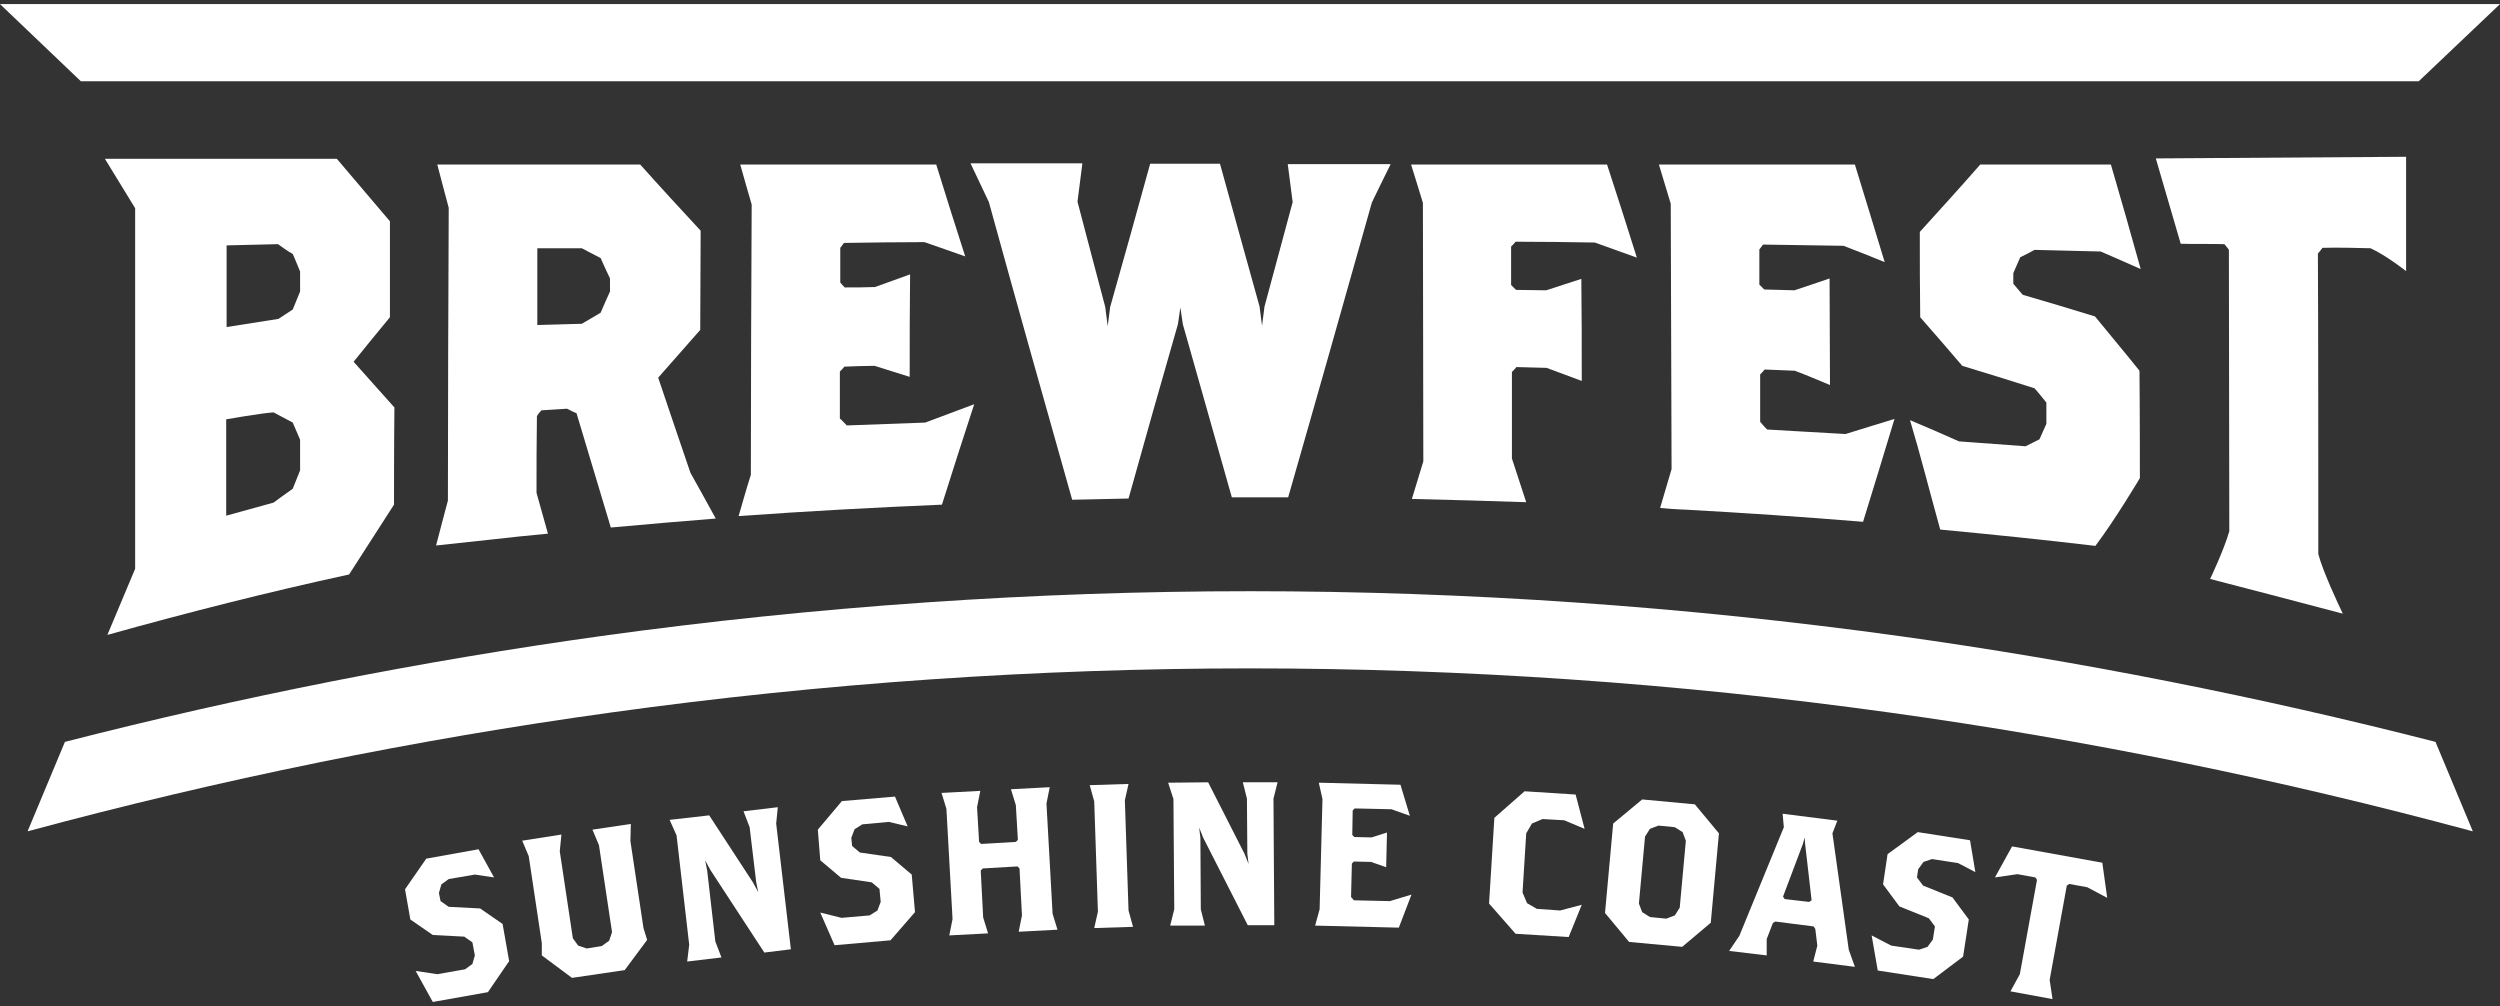<?xml version="1.0" encoding="UTF-8"?>
<!-- Generator: Adobe Illustrator 27.3.0, SVG Export Plug-In . SVG Version: 6.00 Build 0)  -->
<svg xmlns="http://www.w3.org/2000/svg" xmlns:xlink="http://www.w3.org/1999/xlink" version="1.1" id="Logos" x="0px" y="0px" viewBox="0 0 612.3 246.4" style="enable-background:new 0 0 612.3 246.4;" xml:space="preserve">
<rect x="0" y="0" width="612.3" height="246.4" fill="#333333" stroke="none"/>
<style type="text/css">
	.st0{fill:#FFFFFF;}
</style>
<g>
	<g>
		<path class="st0" d="M119.5,243l-13.5,2.4l-4.2-7.6l5.3,0.8l6.8-1.2l1.8-1.3l0.6-2.1l-0.6-3.2l-2-1.4l-7.7-0.4l-5.5-3.8l-1.3-7.4    l5.2-7.5l12.8-2.3l3.8,6.9l-4.7-0.7l-6.4,1.1l-1.8,1.3l-0.6,2.1l0.4,2l2,1.4l7.7,0.4l5.5,3.8l1.6,9.1L119.5,243L119.5,243z"></path>
		<path class="st0" d="M154.4,206l3.2,21.3l0.9,2.9l-5.5,7.4l-12.9,1.9l-7.4-5.5l0-3l-3.2-21.3l-1.6-3.8l9.6-1.5l-0.4,4.1l3.2,21.3    l1.3,1.8l2.1,0.7l3.7-0.6l1.8-1.3l0.7-2.1l-3.2-21.3l-1.6-3.8l9.4-1.4L154.4,206L154.4,206z"></path>
		<path class="st0" d="M190.1,201.7l3.6,30.8l-6.5,0.8L174,213.1l-1.3-2.4l0.5,2.5l2,17.4l1.5,3.9l-8.4,1l0.5-4.1l-3.1-26.8    l-1.7-3.8l9.7-1.1l10.7,16.4l1.3,2.4l-0.5-2.5l-1.6-13.4l-1.5-3.9l8.4-1L190.1,201.7L190.1,201.7z"></path>
		<path class="st0" d="M218.1,230.3l-13.7,1.2l-3.5-8l5.2,1.3l6.9-0.6l1.9-1.2l0.8-2.1l-0.3-3.2l-1.9-1.6L206,215l-5.1-4.3l-0.6-7.5    l5.9-7l13-1.1l3.1,7.3l-4.6-1.1l-6.5,0.6l-1.9,1.2l-0.8,2.1l0.2,2l1.9,1.6l7.6,1.1l5.1,4.3l0.8,9.2L218.1,230.3L218.1,230.3z"></path>
		<path class="st0" d="M249.5,228.2l0.8-4l-0.6-11.5l-0.5-0.5l-8.5,0.5l-0.5,0.5l0.6,11.5l1.2,3.9l-9.5,0.5l0.8-4l-1.5-27l-1.2-3.9    l9.5-0.5l-0.8,4l0.5,8.5l0.5,0.5l8.5-0.5l0.5-0.5l-0.5-8.5l-1.2-3.9l9.5-0.5l-0.8,4l1.5,27l1.2,3.9L249.5,228.2z"></path>
		<path class="st0" d="M268,227.3l0.9-4l-0.9-27l-1.1-4l9.5-0.3l-0.9,4l0.9,27l1.1,4L268,227.3L268,227.3z"></path>
		<path class="st0" d="M311.9,195.6l0.2,31l-6.5,0l-10.9-21.4l-1-2.5l0.3,2.5l0.1,17.5l1,4l-8.5,0l1-4l-0.2-27l-1.3-4l9.8-0.1    l8.9,17.5l1,2.5l-0.3-2.5l-0.1-13.5l-1-4l8.5,0L311.9,195.6L311.9,195.6z"></path>
		<path class="st0" d="M342.6,227.2l-20.5-0.5l1.1-4l0.7-27l-0.9-4l20,0.5l2.3,7.6l-4.5-1.6l-9-0.2l-0.5,0.5l-0.1,6l0.5,0.5l4.2,0.1    l3.8-1.2l-0.2,8.5l-3.7-1.3l-4.2-0.1l-0.5,0.5l-0.2,8.2l0.7,0.8l8.8,0.2l5.3-1.6L342.6,227.2L342.6,227.2z"></path>
		<path class="st0" d="M384.2,229.5l-13-0.8l-6.5-7.4l1.3-21l7.4-6.5l12.5,0.8l2.2,8.4l-5-2.1l-5.3-0.3l-2.6,1.1l-1.4,2.4l-0.9,14.5    l1.1,2.6l2.4,1.4l5.7,0.4l5.3-1.4L384.2,229.5L384.2,229.5z"></path>
		<path class="st0" d="M412,231.9l-13-1.2l-5.9-7.1l2-21.9l7.1-5.9l12.9,1.2l5.9,7.1l-2,21.9L412,231.9L412,231.9z M412.9,205.9    l-0.8-2.1l-1.9-1.2l-4-0.4l-2.1,0.8l-1.2,1.9l-1.5,16.4l0.8,2.1l1.9,1.2l4,0.4l2.1-0.8l1.2-1.9L412.9,205.9z"></path>
		<path class="st0" d="M444.1,235.5l1-3.9l-0.5-4.1l-0.4-0.6l-9.4-1.2l-0.6,0.4l-1.5,3.9v4l-9.2-1.1l2.5-3.7l10.9-26.6l-0.3-3.3    l13.4,1.7l-1.2,3.1l4,28.5l1.5,4.2L444.1,235.5L444.1,235.5z M442.1,206.6l-0.1-1.5l-0.4,1.5l-4.9,13l0.4,0.6l6,0.7l0.6-0.4    L442.1,206.6L442.1,206.6z"></path>
		<path class="st0" d="M473.5,239.8l-13.6-2.1l-1.5-8.6l4.8,2.5l6.8,1l2.1-0.7l1.3-1.8l0.5-3.2l-1.5-2l-7.2-2.9l-4-5.4l1.1-7.4    l7.4-5.4l12.8,2l1.3,7.8l-4.2-2.2l-6.4-1l-2.1,0.7l-1.3,1.8l-0.3,2l1.5,2l7.2,2.9l4,5.4l-1.4,9.1L473.5,239.8L473.5,239.8z"></path>
		<path class="st0" d="M511.2,217.3l-4.4-0.8l-0.6,0.4L502,240l0.7,4.7l-10.3-1.9l2.3-4.2l4.2-23.1l-0.4-0.6l-4.4-0.8l-5.5,0.8    l4.2-7.6l22.1,4l1.2,8.6L511.2,217.3L511.2,217.3z"></path>
	</g>
	<g>
		<path class="st0" d="M465.3,155.8c-52.7-7.3-106.2-11-159.1-11s-106.4,3.7-159.1,11c-43.8,6.1-87.9,14.8-131.2,25.9l-9.1,21.8    l0,0.1c47-12.7,95.1-22.5,142.9-29.1c51.8-7.2,104.5-10.8,156.5-10.8s104.7,3.6,156.5,10.8c47.8,6.6,95.9,16.4,142.9,29.1l0-0.1    l-9.1-21.8C553.2,170.6,509.1,161.9,465.3,155.8L465.3,155.8z"></path>
		<path class="st0" d="M412.1,124.8c0.1,0,0.2,0,0.3,0c14.6,0.8,29.3,1.8,43.9,3c2.6-8.3,5.1-16.7,7.7-25.2c-4,1.2-8,2.5-12,3.7    c-6.4-0.4-12.8-0.7-19.2-1.1c-0.6-0.6-1.2-1.3-1.7-1.9c0-3.9,0-7.8,0-11.6c0.4-0.4,0.8-0.8,1.1-1.2c2.5,0.1,5,0.2,7.4,0.3    c2.9,1.1,5.7,2.3,8.6,3.5c0-8.7-0.1-17.4-0.1-26.1c-2.8,1-5.7,1.9-8.6,2.9c-2.5-0.1-5-0.1-7.4-0.2c-0.4-0.4-0.8-0.8-1.2-1.2    c0-2.9,0-5.7,0-8.6c0.3-0.4,0.6-0.8,0.9-1.2c6.5,0.1,13.1,0.2,19.7,0.3c3.4,1.3,6.7,2.6,10.1,4c-2.4-8-4.9-16-7.3-23.9h-48    c1,3.2,1.9,6.4,2.9,9.6c0.1,21.7,0.1,43.4,0.2,65c-0.9,3.2-1.9,6.3-2.8,9.5C408.4,124.6,410.2,124.7,412.1,124.8L412.1,124.8z"></path>
		<path class="st0" d="M498.3,61.2c5.4,0.1,10.8,0.3,16.2,0.4c3.3,1.4,6.6,2.9,9.8,4.3c-2.4-8.6-4.8-17.1-7.3-25.6h-32    c-4.9,5.6-9.9,11.1-14.8,16.5c0,7,0,13.9,0.1,20.9c3.4,3.9,6.9,7.9,10.3,11.9c5.9,1.8,11.8,3.6,17.7,5.5c1,1.1,1.9,2.3,2.9,3.5    c0,1.8,0,3.5,0,5.2c-0.6,1.3-1.1,2.5-1.7,3.8c-1.1,0.6-2.3,1.1-3.4,1.7c-5.4-0.4-10.9-0.8-16.3-1.2c-4-1.8-8-3.5-12-5.2    c2.5,8.3,5,18.2,7.4,26.8c12.7,1.2,25.4,2.5,38,4c4.9-6.5,10.9-16.6,10.9-16.6s0-17.5-0.1-26.3c-3.6-4.5-7.3-8.9-10.9-13.3    c-5.9-1.8-11.8-3.6-17.7-5.3c-0.8-0.9-1.5-1.8-2.3-2.7c0-0.9,0-1.7,0-2.6c0.6-1.3,1.1-2.6,1.7-3.9    C496.1,62.4,497.2,61.8,498.3,61.2L498.3,61.2z"></path>
		<path class="st0" d="M132.6,100.5c2.1-0.1,4.2-0.3,6.3-0.4c0.8,0.4,1.5,0.8,2.3,1.1c2.8,9.4,5.6,18.7,8.4,28    c8.6-0.8,17.1-1.5,25.7-2.2c-2.1-3.8-4.1-7.5-6.2-11.2c-2.6-7.7-5.3-15.5-7.9-23.3c3.4-3.9,6.9-7.8,10.3-11.7    c0-8.1,0.1-16.2,0.1-24.3c-4.9-5.3-9.9-10.7-14.8-16.2h-49.7c0.9,3.6,1.9,7.1,2.8,10.6c-0.1,23.9-0.2,47.8-0.2,71.7    c-1,3.6-1.9,7.3-2.9,11c4.6-0.5,9.2-1,13.9-1.5c4.5-0.5,9-1,13.5-1.4c-0.9-3.3-1.9-6.7-2.8-10c0-6.3,0-12.5,0.1-18.8    C131.8,101.4,132.2,100.9,132.6,100.5L132.6,100.5z M131.6,60.8h10.9c0,0,3,1.6,4.6,2.4c0.8,1.7,1.5,3.4,2.3,5c0,1.1,0,2.1,0,3.2    c-0.8,1.7-1.5,3.4-2.3,5.2c-1.5,0.9-4.6,2.7-4.6,2.7l-10.9,0.3L131.6,60.8L131.6,60.8z"></path>
		<path class="st0" d="M390.6,59.4c3.4,1.2,6.9,2.5,10.3,3.7c-2.4-7.6-4.8-15.2-7.3-22.8h-48c1,3.1,1.9,6.2,2.9,9.4    c0,21.1,0.1,42.2,0.1,63.3c-0.9,3.1-1.9,6.1-2.8,9.2c9.3,0.2,18.7,0.5,28,0.8c-1.2-3.6-2.3-7.1-3.5-10.7c0-7.1,0-14.2,0-21.2    c0.4-0.4,0.8-0.8,1.1-1.2c2.5,0.1,5,0.1,7.4,0.2c2.9,1.1,5.7,2.1,8.6,3.2c0-8.3,0-16.6-0.1-25c-2.9,0.9-5.7,1.9-8.6,2.8    c-2.5,0-5-0.1-7.4-0.1c-0.4-0.4-0.8-0.8-1.2-1.2c0-3.1,0-6.3,0-9.4c0.4-0.4,0.8-0.8,1.1-1.2C377.8,59.2,384.2,59.3,390.6,59.4    L390.6,59.4z"></path>
		<path class="st0" d="M262.6,122.4c4.6-0.1,9.2-0.2,13.8-0.3c4-14.3,8-28.5,12.1-42.7c0.2-1.4,0.4-2.7,0.6-4.1    c0.2,1.4,0.4,2.7,0.6,4.1c4,14.1,8,28.3,12,42.4c2.7,0,5.5,0,8.2,0c1.9,0,3.7,0,5.6,0c6.9-24,13.7-48.1,20.5-72.2    c1.5-3.1,3-6.2,4.6-9.4h-25.2c0.4,3.1,0.8,6.2,1.2,9.3c-2.3,8.6-4.6,17.1-6.9,25.6c-0.2,1.6-0.4,3.1-0.6,4.7    c-0.2-1.6-0.4-3.1-0.6-4.7c-3.2-11.6-6.5-23.3-9.7-35h-17.1c-3.2,11.7-6.5,23.4-9.8,35.1c-0.2,1.6-0.4,3.1-0.6,4.7    c-0.2-1.6-0.4-3.1-0.6-4.7c-2.3-8.6-4.5-17.1-6.8-25.8c0.4-3.1,0.8-6.3,1.2-9.4h-27.4c1.5,3.2,3,6.3,4.5,9.5    C249,74.2,255.8,98.4,262.6,122.4L262.6,122.4z"></path>
		<path class="st0" d="M180.9,126.4c16.6-1.2,33.2-2.1,49.8-2.8c2.6-8.2,5.2-16.4,7.9-24.6c-4,1.5-8,3-12,4.5    c-6.4,0.2-12.8,0.5-19.2,0.7c-0.6-0.6-1.1-1.2-1.7-1.7c0-3.8,0-7.6,0-11.5c0.4-0.4,0.8-0.8,1.1-1.2c2.5-0.1,5-0.2,7.4-0.2    c2.9,0.9,5.7,1.8,8.6,2.7c0-8.4,0-16.7,0.1-25.1c-2.9,1-5.7,2.1-8.6,3.1c-2.5,0.1-5,0.1-7.4,0.1c-0.4-0.4-0.8-0.8-1.1-1.2    c0-2.8,0-5.6,0-8.5c0.3-0.4,0.6-0.8,0.9-1.2c6.6-0.1,13.1-0.2,19.7-0.2c3.4,1.2,6.7,2.3,10,3.5c-2.4-7.5-4.8-15-7.1-22.5h-48    c0.9,3.3,1.9,6.6,2.8,9.8c-0.1,22.1-0.2,44.2-0.2,66.2C182.8,119.7,181.9,123,180.9,126.4L180.9,126.4z"></path>
		<path class="st0" d="M26.3,155.5C46,150,65.7,145,85.5,140.7l11-17.1c0,0,0-15.7,0.1-23.8c-3.3-3.7-6.6-7.4-10-11.2    c3-3.7,5.9-7.3,8.9-10.9c0-6.3,0-23.5,0-23.5l-13-15.3H25.7l7.4,12.1c0,0,0,61,0,88.3L26.3,155.5L26.3,155.5z M68.1,59.8    c0,0,2.4,1.8,3.6,2.4c0.6,1.4,1.2,2.8,1.8,4.3c0,1,0,3.9,0,4.9c-0.6,1.5-1.2,2.9-1.8,4.4c-1.2,0.8-3.5,2.3-3.5,2.3l-12.7,2l0-20    L68.1,59.8L68.1,59.8z M55.4,102.7c0,0,8.5-1.5,11.6-1.7c1.6,0.8,3.1,1.7,4.7,2.5c0.6,1.4,1.2,2.8,1.8,4.2c0,1.7,0,5.8,0,7.5    c-0.6,1.5-1.2,3-1.8,4.5c-1.6,1.1-4.7,3.4-4.7,3.4l-11.6,3.2L55.4,102.7L55.4,102.7z"></path>
		<path class="st0" d="M580.6,60.8c3.9,1.8,8.7,5.6,8.7,5.6v-28L528,38.8l6.1,20.9c2.9,0.1,7.8,0,10.7,0.1c0.4,0.5,0.8,0.9,1.1,1.4    c0,19.1,0.1,49.7,0.1,68.9c-1.3,4.6-4.7,11.7-4.7,11.7c3.1,0.8,26.2,6.8,32.5,8.5c-1.2-2.5-4.9-10.4-6-14.6    c0-19.8,0-53.9-0.1-73.6c0.4-0.5,0.8-0.9,1.1-1.4C571.8,60.6,577.7,60.7,580.6,60.8L580.6,60.8z"></path>
		<polygon class="st0" points="306.1,19.9 592.4,19.9 612.3,1 306.1,1 0,1 19.8,19.9   "></polygon>
	</g>
</g>
</svg>
